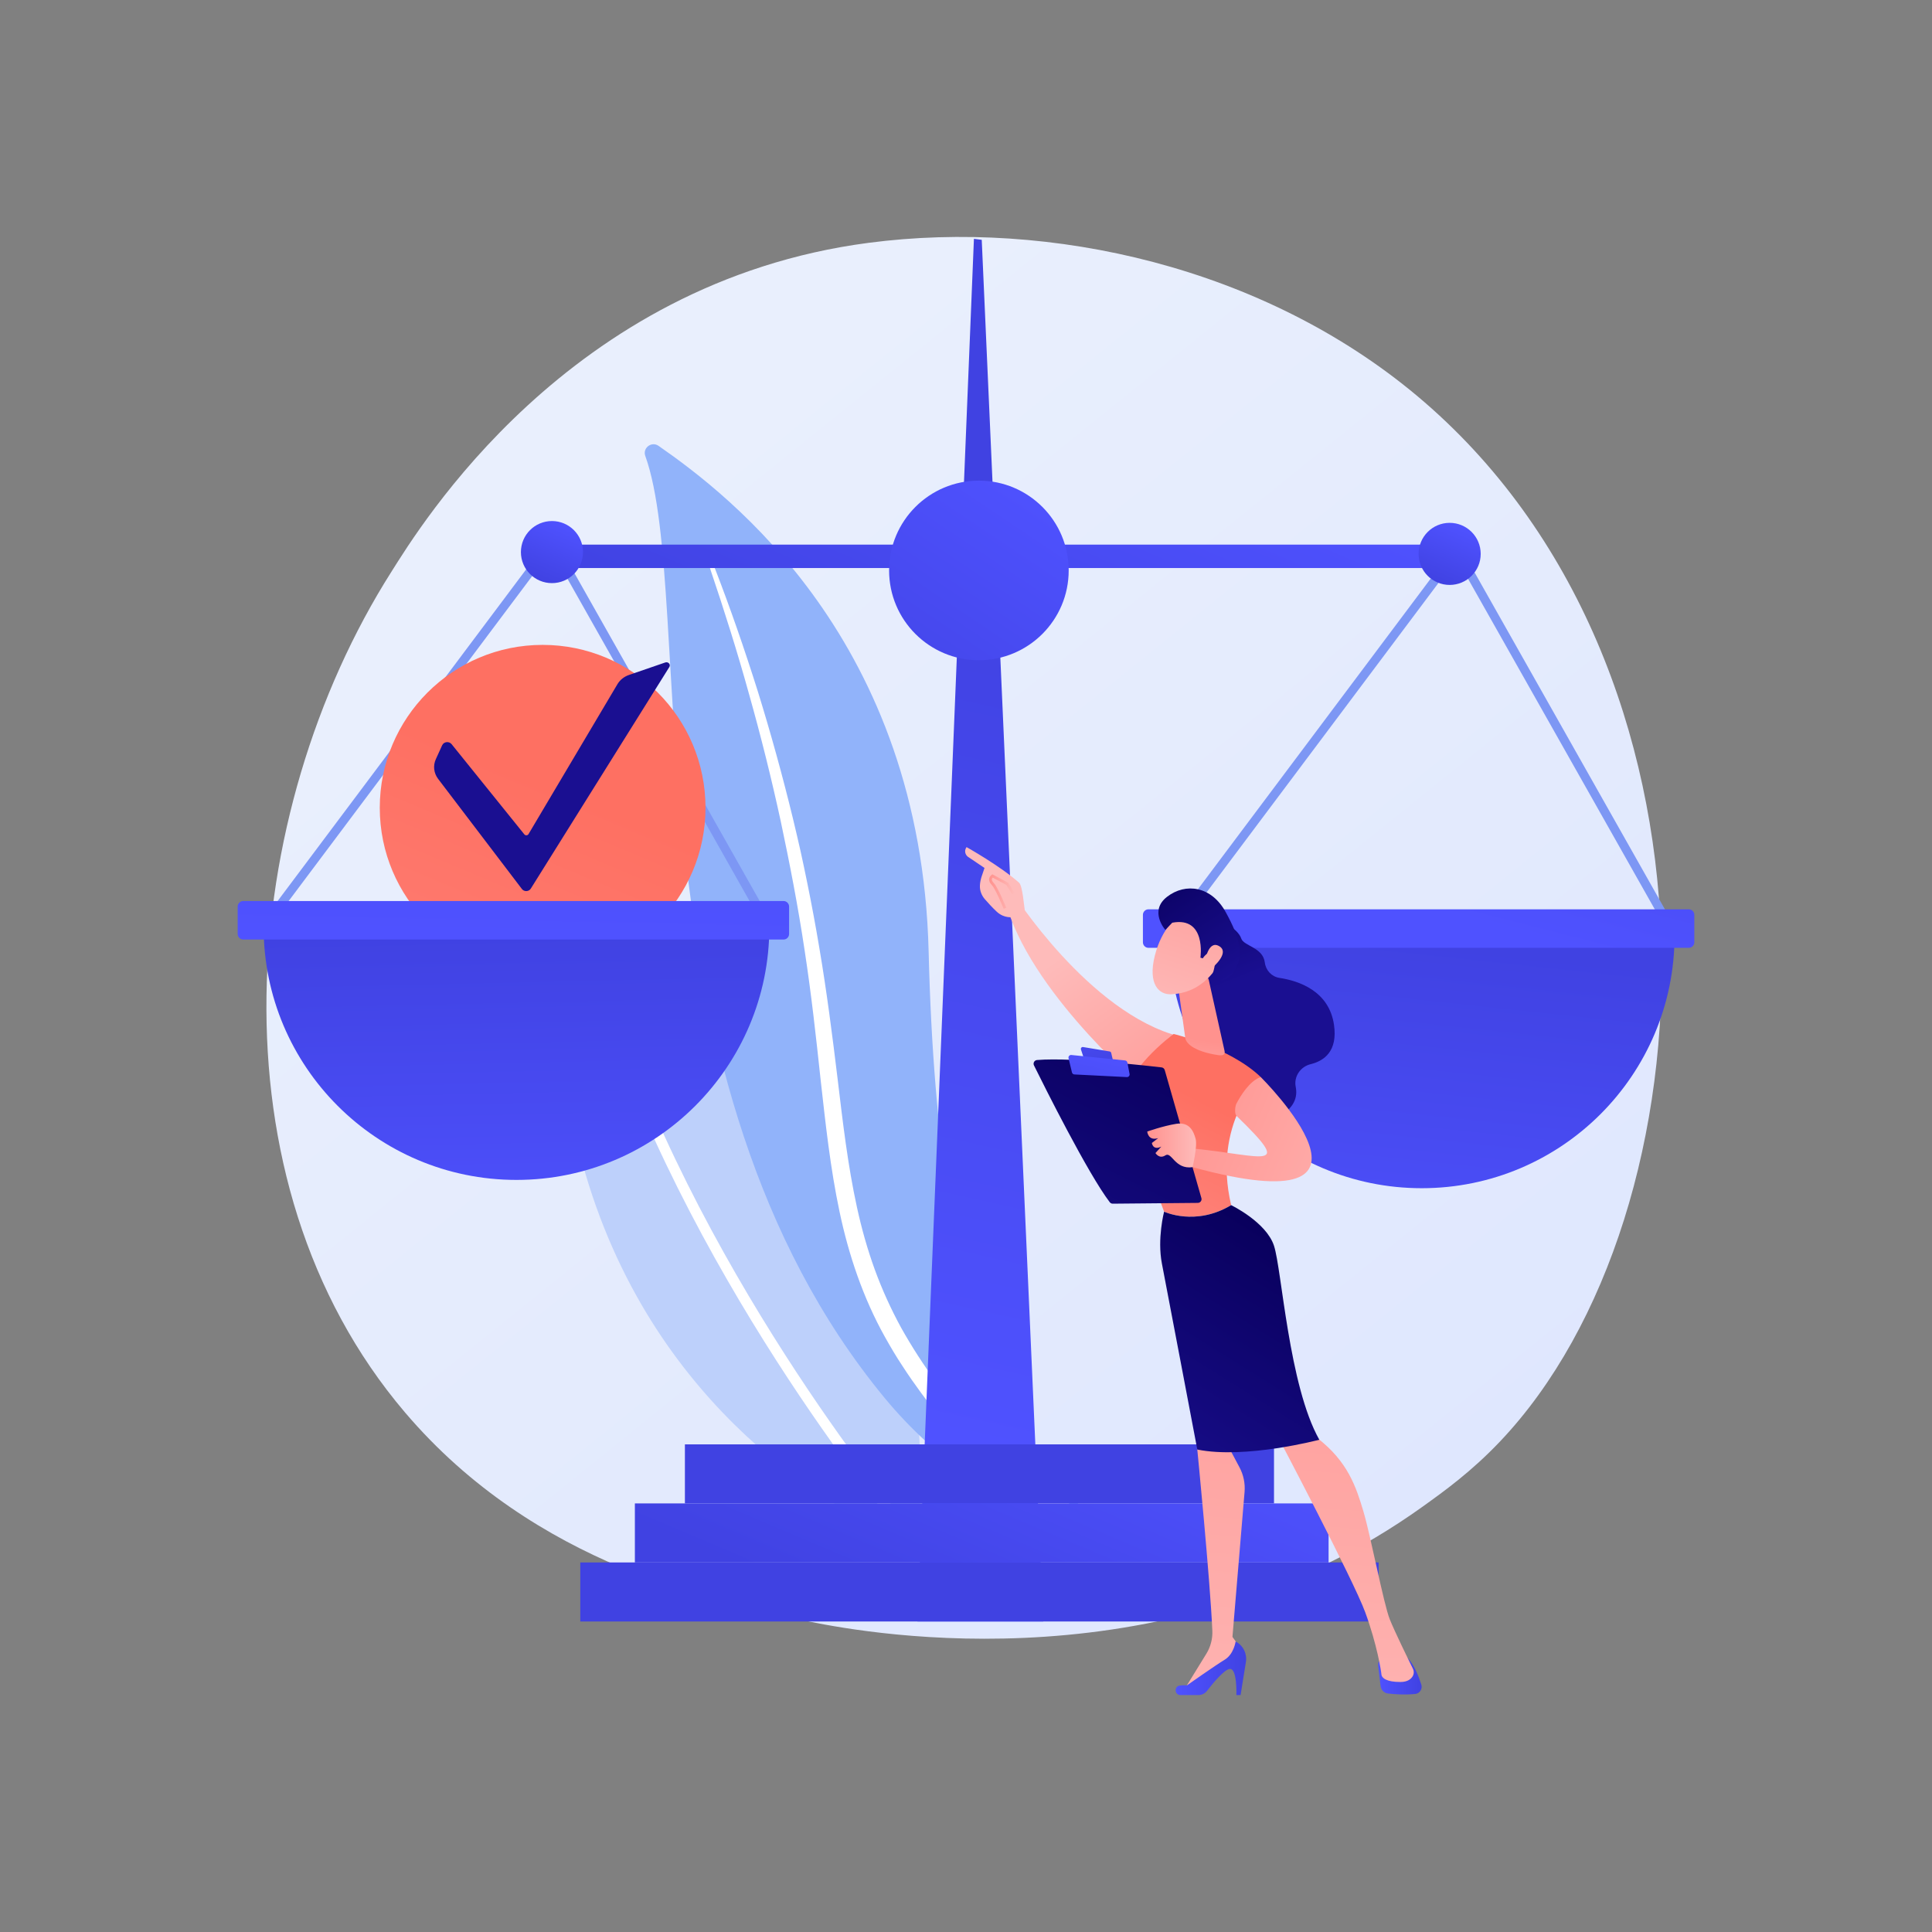 <?xml version="1.0" encoding="UTF-8"?> <svg xmlns="http://www.w3.org/2000/svg" width="3710" height="3710" viewBox="0 0 3710 3710" fill="none"><rect x="0" y="0" width="3710" height="3710" fill="#808080" stroke="none"/><path d="M2880.34 2768.21C2825.32 2826.13 2773.27 2863.48 2732.14 2892.99C2248.67 3239.88 1676.6 3138.77 1555.02 3114.07C1375.48 3077.6 1028.44 3007.12 777.54 2712.06C397.94 2265.66 457.05 1562.37 751.49 1098.12C805.35 1013.2 1089.84 541.88 1668.07 466.29C2018.01 420.55 2425.93 512.81 2721.33 760.29C3341.41 1279.8 3297.26 2329.28 2880.34 2768.21Z" fill="url(#paint0_linear_202_5531)"></path><path d="M1765.57 2916.73C1764.49 2942.51 1737.43 2958.8 1713.99 2948.01C1584.68 2888.45 1234.32 2686.98 1112.38 2210.89C1009.4 1808.85 915.36 1600.64 866.11 1509.07C855.7 1489.71 876.05 1468.31 895.93 1477.7C1115.22 1581.33 1804.82 1982.63 1765.57 2916.73Z" fill="#BDD0FB"></path><path d="M1732.31 2927.43C1731.91 2927.93 1731.45 2928.39 1730.94 2928.82C1726.68 2932.4 1720.33 2931.84 1716.75 2927.58C1712.69 2922.75 1309.28 2438.26 1140.84 1885.72C1139.22 1880.4 1142.22 1874.77 1147.54 1873.15C1152.86 1871.53 1158.49 1874.53 1160.12 1879.85C1327.33 2428.37 1728.15 2909.83 1732.18 2914.63C1735.33 2918.38 1735.28 2923.75 1732.31 2927.43Z" fill="white"></path><path d="M1239.13 875.49C1233.61 860.17 1251.25 846.85 1264.62 856.16C1400.35 950.66 1768.61 1230.55 1783.25 1827.25C1801.62 2575.9 1961.83 2835.25 2176.58 2970.95C2176.58 2970.95 1903.37 2932.42 1698.61 2684.29C1195.87 2075.08 1337.32 1147.93 1239.13 875.49Z" fill="#91B3FA"></path><path d="M1363.64 1091.88C1390.58 1171.57 1415.94 1251.74 1438.33 1332.73C1461.14 1413.59 1481.49 1495.1 1499.27 1577.13C1516.73 1659.22 1532.66 1741.62 1545.05 1824.58C1557.82 1907.48 1567.02 1990.83 1575.96 2074.55C1585.36 2158.17 1594.36 2242.47 1612.01 2326.1C1629.55 2409.57 1657.34 2492.29 1699.41 2567.48C1709.92 2586.22 1720.81 2604.83 1732.69 2622.62C1744.25 2640.64 1756.6 2658.15 1769.27 2675.43C1794.78 2709.88 1822.61 2742.69 1852.76 2773.29C1913.22 2834.34 1982.92 2886.14 2057.44 2927.7C2065.28 2932.07 2075.19 2929.26 2079.56 2921.42C2083.86 2913.72 2081.22 2904.03 2073.7 2899.54L2073.65 2899.51C2055.81 2888.89 2038.12 2878.08 2020.97 2866.51C2012.3 2860.86 2003.9 2854.85 1995.39 2848.99C1987.11 2842.82 1978.59 2836.96 1970.51 2830.54C1937.77 2805.4 1906.83 2778 1878.08 2748.44C1820.34 2689.67 1771.08 2621.98 1730.76 2550.22C1711 2514.1 1693.93 2476.59 1679.81 2437.89C1665.72 2399.18 1654.58 2359.33 1645.7 2318.81C1627.94 2237.73 1618.34 2154.37 1608.34 2070.82C1598.23 1987.26 1587.49 1903.37 1573.32 1820.04C1566.35 1778.36 1558.63 1736.82 1550.17 1695.43C1546.06 1674.71 1541.55 1654.08 1537.07 1633.44C1532.4 1612.84 1527.61 1592.28 1522.66 1571.75C1502.7 1489.69 1480.25 1408.28 1455.25 1327.69C1429.87 1247.22 1402.36 1167.45 1371.83 1088.88C1370.96 1086.63 1368.43 1085.52 1366.18 1086.39C1364.01 1087.27 1362.9 1089.69 1363.64 1091.88Z" fill="white"></path><path d="M2003.27 3113.74H1761.73L1870.22 458.65L1885.22 460.51L2003.27 3113.74Z" fill="url(#paint1_linear_202_5531)"></path><path d="M2446.46 2773.61H1315.23V2886.99H2446.46V2773.61Z" fill="url(#paint2_linear_202_5531)"></path><path d="M2551.28 2886.99H1219.14V3000.37H2551.28V2886.99Z" fill="url(#paint3_linear_202_5531)"></path><path d="M2647.38 3000.36H1114.32V3113.74H2647.38V3000.36Z" fill="url(#paint4_linear_202_5531)"></path><path d="M2822.28 1045.84H1030.37V1090.79H2822.28V1045.84Z" fill="url(#paint5_linear_202_5531)"></path><path d="M513.021 1785.31L499.471 1775.15L1060.91 1025.95L1484.71 1776.06L1469.97 1784.39L1058.92 1056.85L513.021 1785.31Z" fill="#7D97F4"></path><path d="M1059.91 1119.77C1092.83 1119.77 1119.52 1093.08 1119.52 1060.16C1119.52 1027.24 1092.83 1000.55 1059.91 1000.55C1026.99 1000.55 1000.3 1027.24 1000.3 1060.16C1000.3 1093.08 1026.99 1119.77 1059.91 1119.77Z" fill="url(#paint6_linear_202_5531)"></path><path d="M2251.32 1801.23L2237.77 1791.07L2799.21 1041.87L3223.01 1791.99L3208.27 1800.31L2797.22 1072.77L2251.32 1801.23Z" fill="#7D97F4"></path><path d="M1879.76 1267.82C1974.99 1267.82 2052.19 1190.62 2052.19 1095.39C2052.19 1000.16 1974.99 922.96 1879.76 922.96C1784.53 922.96 1707.33 1000.16 1707.33 1095.39C1707.33 1190.62 1784.53 1267.82 1879.76 1267.82Z" fill="url(#paint7_linear_202_5531)"></path><path d="M2783.76 1123.23C2816.68 1123.23 2843.37 1096.54 2843.37 1063.62C2843.37 1030.7 2816.68 1004.01 2783.76 1004.01C2750.84 1004.01 2724.15 1030.7 2724.15 1063.62C2724.15 1096.54 2750.84 1123.23 2783.76 1123.23Z" fill="url(#paint8_linear_202_5531)"></path><path d="M2730.09 2281.7C2998.25 2281.7 3215.64 2064.31 3215.64 1796.15H2244.54C2244.54 2064.31 2461.93 2281.7 2730.09 2281.7Z" fill="url(#paint9_linear_202_5531)"></path><path d="M3242.96 1820.09H2205.34C2199.51 1820.09 2194.74 1815.32 2194.74 1809.49V1756.75C2194.74 1750.92 2199.51 1746.15 2205.34 1746.15H3242.96C3248.79 1746.15 3253.56 1750.92 3253.56 1756.75V1809.49C3253.56 1815.32 3248.79 1820.09 3242.96 1820.09Z" fill="url(#paint10_linear_202_5531)"></path><path d="M1042.02 1863.86C1214.75 1863.86 1354.77 1723.84 1354.77 1551.11C1354.77 1378.38 1214.75 1238.36 1042.02 1238.36C869.293 1238.36 729.271 1378.38 729.271 1551.11C729.271 1723.84 869.293 1863.86 1042.02 1863.86Z" fill="url(#paint11_linear_202_5531)"></path><path d="M841.321 1495.71L1002.24 1707.17C1006.52 1712.79 1015.52 1712.41 1019.25 1706.45L1285.32 1280.89C1288.39 1275.98 1283.23 1270.17 1277.55 1272.12L1207.67 1296.16C1198.33 1299.37 1190.52 1305.64 1185.67 1313.81L1014.9 1601.72C1013.22 1604.56 1008.99 1604.84 1006.91 1602.25L867.251 1429.04C862.341 1422.95 852.271 1424.11 849.071 1431.14L836.951 1457.77C831.251 1470.27 832.911 1484.65 841.321 1495.71Z" fill="url(#paint12_linear_202_5531)"></path><path d="M991.79 2265.78C1259.95 2265.78 1477.34 2048.39 1477.34 1780.23H506.24C506.24 2048.39 723.63 2265.78 991.79 2265.78Z" fill="url(#paint13_linear_202_5531)"></path><path d="M1504.66 1804.17H467.04C461.21 1804.17 456.44 1799.4 456.44 1793.57V1740.83C456.44 1735 461.21 1730.23 467.04 1730.23H1504.66C1510.49 1730.23 1515.26 1735 1515.26 1740.83V1793.57C1515.26 1799.4 1510.49 1804.17 1504.66 1804.17Z" fill="url(#paint14_linear_202_5531)"></path><path d="M2344.11 1767.32C2344.11 1767.32 2377.38 1783.5 2383.49 1802.09C2388.4 1817 2425.18 1818.93 2428.81 1848.26C2430.69 1863.4 2441.89 1875.53 2456.98 1877.84C2494.55 1883.6 2552.44 1903.11 2561.71 1968.33C2568.78 2018.12 2543.4 2036.99 2516.76 2043.53C2497.2 2048.33 2484.2 2067.36 2488.15 2087.11C2491.95 2106.05 2486.29 2127.95 2453.47 2145.27C2379.92 2184.08 2306.48 2053.33 2306.48 2053.33L2291.43 1825.04L2344.11 1767.32Z" fill="url(#paint15_linear_202_5531)"></path><path d="M1943.92 1713.2C1943.92 1713.2 2090.76 1945.47 2265.38 1990.33C2265.38 1990.33 2231.36 2087.24 2205.09 2098.33C2205.09 2098.33 1990.26 1919.08 1935.06 1746.2L1943.92 1713.2Z" fill="url(#paint16_linear_202_5531)"></path><path d="M2646.42 3198.78L2651.18 3237.9C2652.08 3245.32 2657.93 3251.19 2665.36 3252.04C2677.9 3253.47 2698.03 3254.94 2717.72 3252.86C2726.36 3251.95 2731.98 3243.19 2729.34 3234.91C2724.54 3219.81 2715.76 3197.13 2703.09 3183.79H2659.69C2651.66 3183.8 2645.45 3190.82 2646.42 3198.78Z" fill="url(#paint17_linear_202_5531)"></path><path d="M2306.48 2740.46L2299.15 2783.55C2299.15 2783.55 2323.68 3032.04 2328.05 3131.43C2328.73 3147.01 2324.7 3162.41 2316.52 3175.69L2273.86 3244.96L2382.27 3180.99L2384.43 3167.76L2366.68 3143.36L2389.93 2865C2391.3 2848.65 2387.92 2832.25 2380.21 2817.76L2357.79 2775.63L2306.48 2740.46Z" fill="url(#paint18_linear_202_5531)"></path><path d="M2266.73 3255H2301.33C2307.81 3255 2313.91 3252.03 2317.86 3246.9C2328.65 3232.89 2350.99 3205.54 2361.68 3204.83C2376.06 3203.87 2374.22 3255 2374.22 3255H2382.28L2392.49 3191.46C2395.06 3175.47 2387.11 3159.63 2372.75 3152.14C2372.75 3152.14 2369.46 3176.46 2351.63 3187.21C2333.8 3197.97 2279.08 3236.48 2279.08 3236.48C2279.08 3236.48 2272.38 3235.52 2265.02 3236.85C2254.11 3238.84 2255.64 3255 2266.73 3255Z" fill="url(#paint19_linear_202_5531)"></path><path d="M2454.97 2760.93C2454.97 2760.93 2598.68 3033.54 2621.53 3095.78C2644.38 3158.02 2652.38 3209.95 2652.68 3214.86C2653.16 3222.54 2662.71 3229.91 2689.06 3229.91C2702.65 3229.91 2709.31 3224.46 2712.57 3219.19C2715.35 3214.69 2715.5 3209.06 2713.15 3204.32C2704.84 3187.5 2678.46 3133.73 2668.68 3109.34C2657.01 3080.22 2631.92 2948.28 2618.16 2902.4C2604.4 2856.52 2588.84 2806.76 2528.91 2760.92C2528.92 2760.93 2487.78 2720.63 2454.97 2760.93Z" fill="url(#paint20_linear_202_5531)"></path><path d="M2364.18 2314.24C2327.11 2157.15 2421.02 2068.31 2421.02 2068.31C2361.76 2011.43 2253.8 1985.55 2253.8 1985.55C2253.8 1985.55 2150.78 2060.87 2163 2119.82C2170.16 2154.37 2235.42 2326.79 2235.42 2326.79C2235.42 2326.79 2295.75 2355.34 2364.18 2314.24Z" fill="url(#paint21_linear_202_5531)"></path><path d="M2446.37 2392.01C2431.28 2346.56 2364.18 2314.24 2364.18 2314.24C2295.75 2355.34 2235.41 2326.78 2235.41 2326.78C2235.41 2326.78 2221.88 2378.5 2231.22 2426.57C2240.56 2474.64 2299.16 2783.55 2299.16 2783.55C2391.49 2802.26 2533.48 2764.73 2533.48 2764.73C2474.67 2660.32 2461.46 2437.46 2446.37 2392.01Z" fill="url(#paint22_linear_202_5531)"></path><path d="M2321.15 1881.73L2351.29 2017.11C2354.18 2029.03 2343.3 2027.08 2331.25 2024.81C2311.51 2021.09 2286.06 2013.42 2277.55 1998.06C2276.68 1996.5 2276.25 1994.73 2276.01 1992.96L2263.06 1899.08C2262.03 1891.63 2266.06 1884.4 2272.93 1881.36L2297.92 1870.28C2307.54 1866.01 2318.67 1871.5 2321.15 1881.73Z" fill="url(#paint23_linear_202_5531)"></path><path d="M2421.02 2068.3C2421.02 2068.3 2711.94 2356.28 2290.03 2241.33C2290.03 2241.33 2285.22 2204.93 2291.5 2205.55C2428.31 2219.2 2485.54 2250.52 2374.32 2142.68C2370.39 2138.87 2371.6 2124.48 2374.13 2119.62C2381.84 2104.83 2399.45 2075.45 2421.02 2068.3Z" fill="url(#paint24_linear_202_5531)"></path><path d="M2263.42 1758.32C2263.42 1758.32 2231.33 1780.04 2217.54 1835.35C2203.75 1890.66 2226.16 1910.51 2249.13 1909.29C2272.1 1908.07 2305.4 1900.97 2334.25 1861.29C2363.11 1821.61 2305.47 1731.77 2263.42 1758.32Z" fill="url(#paint25_linear_202_5531)"></path><path d="M2305.16 1838.98C2305.16 1838.98 2316.92 1759.72 2251.11 1771.84L2237.8 1785.69C2237.8 1785.69 2205.59 1749.42 2241.24 1722C2276.89 1694.58 2326.35 1701.6 2353.72 1751.52C2381.09 1801.44 2391.02 1836.52 2368.08 1867.54C2345.14 1898.56 2327.89 1871.96 2327.89 1871.96C2327.89 1871.96 2338.41 1845.11 2329.68 1833.59C2320.95 1822.07 2309.69 1840.29 2309.69 1840.29L2305.16 1838.98Z" fill="url(#paint26_linear_202_5531)"></path><path d="M2314.15 1845.77C2314.15 1845.77 2319.95 1804.99 2340.78 1816.65C2361.61 1828.31 2333.27 1854.74 2321.91 1863.74L2314.15 1845.77Z" fill="url(#paint27_linear_202_5531)"></path><path d="M1944.93 1761.01C1944.49 1765.8 1962.3 1769.11 1967.97 1748.69C1966.41 1739.82 1963.64 1700.99 1956.84 1694.96C1920.63 1662.83 1856.05 1626.68 1856.05 1626.68C1848.83 1637.71 1858.3 1644.97 1858.3 1644.97L1890.53 1666.72C1887.17 1677.86 1882.26 1687.7 1881.71 1700.42C1881.29 1710.05 1884.85 1719.48 1891.24 1726.78C1897.65 1734.11 1906.29 1743.57 1914.08 1750.76C1928.82 1764.36 1944.93 1761.01 1944.93 1761.01Z" fill="url(#paint28_linear_202_5531)"></path><path d="M1927.42 1745.18L1932.35 1743.15C1931.7 1741.56 1916.23 1703.97 1908.75 1696.15C1905.91 1693.18 1904.53 1690.64 1904.66 1688.59C1904.72 1687.48 1905.27 1686.39 1906.31 1685.27L1932.39 1699.22L1943.91 1717.26L1948.4 1714.39L1936.13 1695.18L1905.58 1678.85L1904.2 1679.97C1901.11 1682.5 1899.51 1685.21 1899.33 1688.27C1899.1 1691.92 1900.92 1695.7 1904.88 1699.84C1910.53 1705.73 1923.07 1734.57 1927.42 1745.18Z" fill="url(#paint29_linear_202_5531)"></path><path d="M2307.05 2300.73L2236.64 2054.86C2235.84 2052.07 2233.46 2050.03 2230.58 2049.7C2217.82 2048.21 2180.86 2044.03 2138.18 2040.42C2086.77 2036.07 2027.08 2032.55 1991.4 2035.55C1986.33 2035.98 1983.26 2041.34 1985.52 2045.9C2005.81 2086.94 2089.25 2253.89 2131.04 2308.58C2132.42 2310.39 2134.56 2311.45 2136.84 2311.43L2300.19 2309.91C2304.95 2309.86 2308.36 2305.3 2307.05 2300.73Z" fill="url(#paint30_linear_202_5531)"></path><path d="M2130.88 2019.11L2079.83 2010.6C2077.11 2010.15 2074.89 2012.74 2075.75 2015.36L2080.8 2030.67C2081.24 2032 2082.4 2032.97 2083.79 2033.15L2132.91 2039.71C2135.45 2040.05 2137.55 2037.74 2136.96 2035.24L2133.83 2021.87C2133.51 2020.45 2132.34 2019.35 2130.88 2019.11Z" fill="url(#paint31_linear_202_5531)"></path><path d="M2169.1 2062.32L2164.9 2040.42C2164.48 2038.22 2162.66 2036.56 2160.44 2036.34L2057.34 2025.88C2053.87 2025.53 2051.09 2028.71 2051.91 2032.1L2058.47 2059.39C2058.99 2061.57 2060.9 2063.15 2063.14 2063.26L2163.89 2068.33C2167.15 2068.5 2169.72 2065.55 2169.1 2062.32Z" fill="url(#paint32_linear_202_5531)"></path><path d="M2290.04 2241.33C2290.04 2241.33 2299.85 2201 2295.89 2186.69C2291.93 2172.38 2284.27 2153.99 2258.72 2158.07C2233.17 2162.16 2203.03 2172.92 2203.03 2172.92C2203.03 2172.92 2204.55 2191.56 2223.97 2185.54L2211.93 2194.86C2211.93 2194.86 2213.65 2209.78 2230.05 2201.81L2218.85 2214.17C2218.85 2214.17 2225.89 2226.43 2237.96 2218.56C2250.03 2210.71 2255.82 2246.19 2290.04 2241.33Z" fill="url(#paint33_linear_202_5531)"></path><defs><linearGradient id="paint0_linear_202_5531" x1="3539.28" y1="3941.34" x2="1144.05" y2="966.601" gradientUnits="userSpaceOnUse"><stop stop-color="#DAE3FE"></stop><stop offset="1" stop-color="#E9EFFD"></stop></linearGradient><linearGradient id="paint1_linear_202_5531" x1="1723.23" y1="2745" x2="2082.21" y2="1132.97" gradientUnits="userSpaceOnUse"><stop stop-color="#4F52FF"></stop><stop offset="1" stop-color="#4042E2"></stop></linearGradient><linearGradient id="paint2_linear_202_5531" x1="2094.88" y1="1489.76" x2="1966.19" y2="2295.78" gradientUnits="userSpaceOnUse"><stop stop-color="#4F52FF"></stop><stop offset="1" stop-color="#4042E2"></stop></linearGradient><linearGradient id="paint3_linear_202_5531" x1="2034.64" y1="2591.18" x2="1790.98" y2="3165.97" gradientUnits="userSpaceOnUse"><stop stop-color="#4F52FF"></stop><stop offset="1" stop-color="#4042E2"></stop></linearGradient><linearGradient id="paint4_linear_202_5531" x1="1880.85" y1="1941.86" x2="1880.85" y2="2659.82" gradientUnits="userSpaceOnUse"><stop stop-color="#4F52FF"></stop><stop offset="1" stop-color="#4042E2"></stop></linearGradient><linearGradient id="paint5_linear_202_5531" x1="2070.88" y1="727.313" x2="1781.77" y2="1409.32" gradientUnits="userSpaceOnUse"><stop stop-color="#4F52FF"></stop><stop offset="1" stop-color="#4042E2"></stop></linearGradient><linearGradient id="paint6_linear_202_5531" x1="1083.18" y1="1005.26" x2="1036.65" y2="1115.05" gradientUnits="userSpaceOnUse"><stop stop-color="#4F52FF"></stop><stop offset="1" stop-color="#4042E2"></stop></linearGradient><linearGradient id="paint7_linear_202_5531" x1="1994.47" y1="924.447" x2="1649.04" y2="1439.21" gradientUnits="userSpaceOnUse"><stop stop-color="#4F52FF"></stop><stop offset="1" stop-color="#4042E2"></stop></linearGradient><linearGradient id="paint8_linear_202_5531" x1="2807.03" y1="1008.72" x2="2760.49" y2="1118.51" gradientUnits="userSpaceOnUse"><stop stop-color="#4F52FF"></stop><stop offset="1" stop-color="#4042E2"></stop></linearGradient><linearGradient id="paint9_linear_202_5531" x1="2655.48" y1="2507.93" x2="2729.98" y2="1810.29" gradientUnits="userSpaceOnUse"><stop stop-color="#4F52FF"></stop><stop offset="1" stop-color="#4042E2"></stop></linearGradient><linearGradient id="paint10_linear_202_5531" x1="2733.44" y1="1746.75" x2="2894.59" y2="1116.17" gradientUnits="userSpaceOnUse"><stop stop-color="#4F52FF"></stop><stop offset="1" stop-color="#4042E2"></stop></linearGradient><linearGradient id="paint11_linear_202_5531" x1="1058.94" y1="1510.77" x2="550.826" y2="2721.74" gradientUnits="userSpaceOnUse"><stop stop-color="#FE7062"></stop><stop offset="1" stop-color="#FF928E"></stop></linearGradient><linearGradient id="paint12_linear_202_5531" x1="1194.16" y1="458.974" x2="1119.66" y2="966.968" gradientUnits="userSpaceOnUse"><stop stop-color="#09005D"></stop><stop offset="1" stop-color="#1A0F91"></stop></linearGradient><linearGradient id="paint13_linear_202_5531" x1="1005.51" y1="2407.02" x2="991.962" y2="1790.66" gradientUnits="userSpaceOnUse"><stop stop-color="#4F52FF"></stop><stop offset="1" stop-color="#4042E2"></stop></linearGradient><linearGradient id="paint14_linear_202_5531" x1="985.196" y1="1799.92" x2="1005.73" y2="773.07" gradientUnits="userSpaceOnUse"><stop stop-color="#4F52FF"></stop><stop offset="1" stop-color="#4042E2"></stop></linearGradient><linearGradient id="paint15_linear_202_5531" x1="2285.6" y1="1634.17" x2="2384.28" y2="1881.69" gradientUnits="userSpaceOnUse"><stop stop-color="#09005D"></stop><stop offset="1" stop-color="#1A0F91"></stop></linearGradient><linearGradient id="paint16_linear_202_5531" x1="2053.58" y1="1822.81" x2="2319.14" y2="2189.89" gradientUnits="userSpaceOnUse"><stop stop-color="#FEBBBA"></stop><stop offset="1" stop-color="#FF928E"></stop></linearGradient><linearGradient id="paint17_linear_202_5531" x1="2646.32" y1="3218.85" x2="2729.99" y2="3218.85" gradientUnits="userSpaceOnUse"><stop stop-color="#4F52FF"></stop><stop offset="1" stop-color="#4042E2"></stop></linearGradient><linearGradient id="paint18_linear_202_5531" x1="2292.76" y1="3548.81" x2="2413.17" y2="2141.5" gradientUnits="userSpaceOnUse"><stop stop-color="#FEBBBA"></stop><stop offset="1" stop-color="#FF928E"></stop></linearGradient><linearGradient id="paint19_linear_202_5531" x1="2257.58" y1="3203.57" x2="2392.97" y2="3203.57" gradientUnits="userSpaceOnUse"><stop stop-color="#4F52FF"></stop><stop offset="1" stop-color="#4042E2"></stop></linearGradient><linearGradient id="paint20_linear_202_5531" x1="2534.97" y1="3569.75" x2="2655.41" y2="2162.07" gradientUnits="userSpaceOnUse"><stop stop-color="#FEBBBA"></stop><stop offset="1" stop-color="#FF928E"></stop></linearGradient><linearGradient id="paint21_linear_202_5531" x1="2309.91" y1="2113.7" x2="2111.84" y2="2494.61" gradientUnits="userSpaceOnUse"><stop stop-color="#FE7062"></stop><stop offset="1" stop-color="#FF928E"></stop></linearGradient><linearGradient id="paint22_linear_202_5531" x1="2480.16" y1="2392.61" x2="2179.11" y2="2874.29" gradientUnits="userSpaceOnUse"><stop stop-color="#09005D"></stop><stop offset="1" stop-color="#1A0F91"></stop></linearGradient><linearGradient id="paint23_linear_202_5531" x1="2279.55" y1="2161.63" x2="2302.17" y2="1996.15" gradientUnits="userSpaceOnUse"><stop stop-color="#FEBBBA"></stop><stop offset="1" stop-color="#FF928E"></stop></linearGradient><linearGradient id="paint24_linear_202_5531" x1="2747.7" y1="2318.88" x2="2237.01" y2="2105.24" gradientUnits="userSpaceOnUse"><stop stop-color="#FEBBBA"></stop><stop offset="1" stop-color="#FF928E"></stop></linearGradient><linearGradient id="paint25_linear_202_5531" x1="2239.27" y1="1962.35" x2="2364.62" y2="1579.47" gradientUnits="userSpaceOnUse"><stop stop-color="#FEBBBA"></stop><stop offset="1" stop-color="#FF928E"></stop></linearGradient><linearGradient id="paint26_linear_202_5531" x1="2221.48" y1="1654.07" x2="2366.37" y2="1877.71" gradientUnits="userSpaceOnUse"><stop stop-color="#09005D"></stop><stop offset="1" stop-color="#1A0F91"></stop></linearGradient><linearGradient id="paint27_linear_202_5531" x1="2285.07" y1="1977.34" x2="2410.41" y2="1594.47" gradientUnits="userSpaceOnUse"><stop stop-color="#FEBBBA"></stop><stop offset="1" stop-color="#FF928E"></stop></linearGradient><linearGradient id="paint28_linear_202_5531" x1="2021.7" y1="1845.88" x2="2287.26" y2="2212.96" gradientUnits="userSpaceOnUse"><stop stop-color="#FEBBBA"></stop><stop offset="1" stop-color="#FF928E"></stop></linearGradient><linearGradient id="paint29_linear_202_5531" x1="1948.4" y1="1712.02" x2="1899.32" y2="1712.02" gradientUnits="userSpaceOnUse"><stop stop-color="#FEBBBA"></stop><stop offset="1" stop-color="#FF928E"></stop></linearGradient><linearGradient id="paint30_linear_202_5531" x1="2241.97" y1="1983.07" x2="1943.94" y2="2572.35" gradientUnits="userSpaceOnUse"><stop stop-color="#09005D"></stop><stop offset="1" stop-color="#1A0F91"></stop></linearGradient><linearGradient id="paint31_linear_202_5531" x1="2079.74" y1="1908.42" x2="2114.99" y2="2063.25" gradientUnits="userSpaceOnUse"><stop stop-color="#4F52FF"></stop><stop offset="1" stop-color="#4042E2"></stop></linearGradient><linearGradient id="paint32_linear_202_5531" x1="2116.25" y1="2022.32" x2="2073.59" y2="2205.16" gradientUnits="userSpaceOnUse"><stop stop-color="#4F52FF"></stop><stop offset="1" stop-color="#4042E2"></stop></linearGradient><linearGradient id="paint33_linear_202_5531" x1="2296.83" y1="2199.65" x2="2203.03" y2="2199.65" gradientUnits="userSpaceOnUse"><stop stop-color="#FEBBBA"></stop><stop offset="1" stop-color="#FF928E"></stop></linearGradient></defs></svg> 
